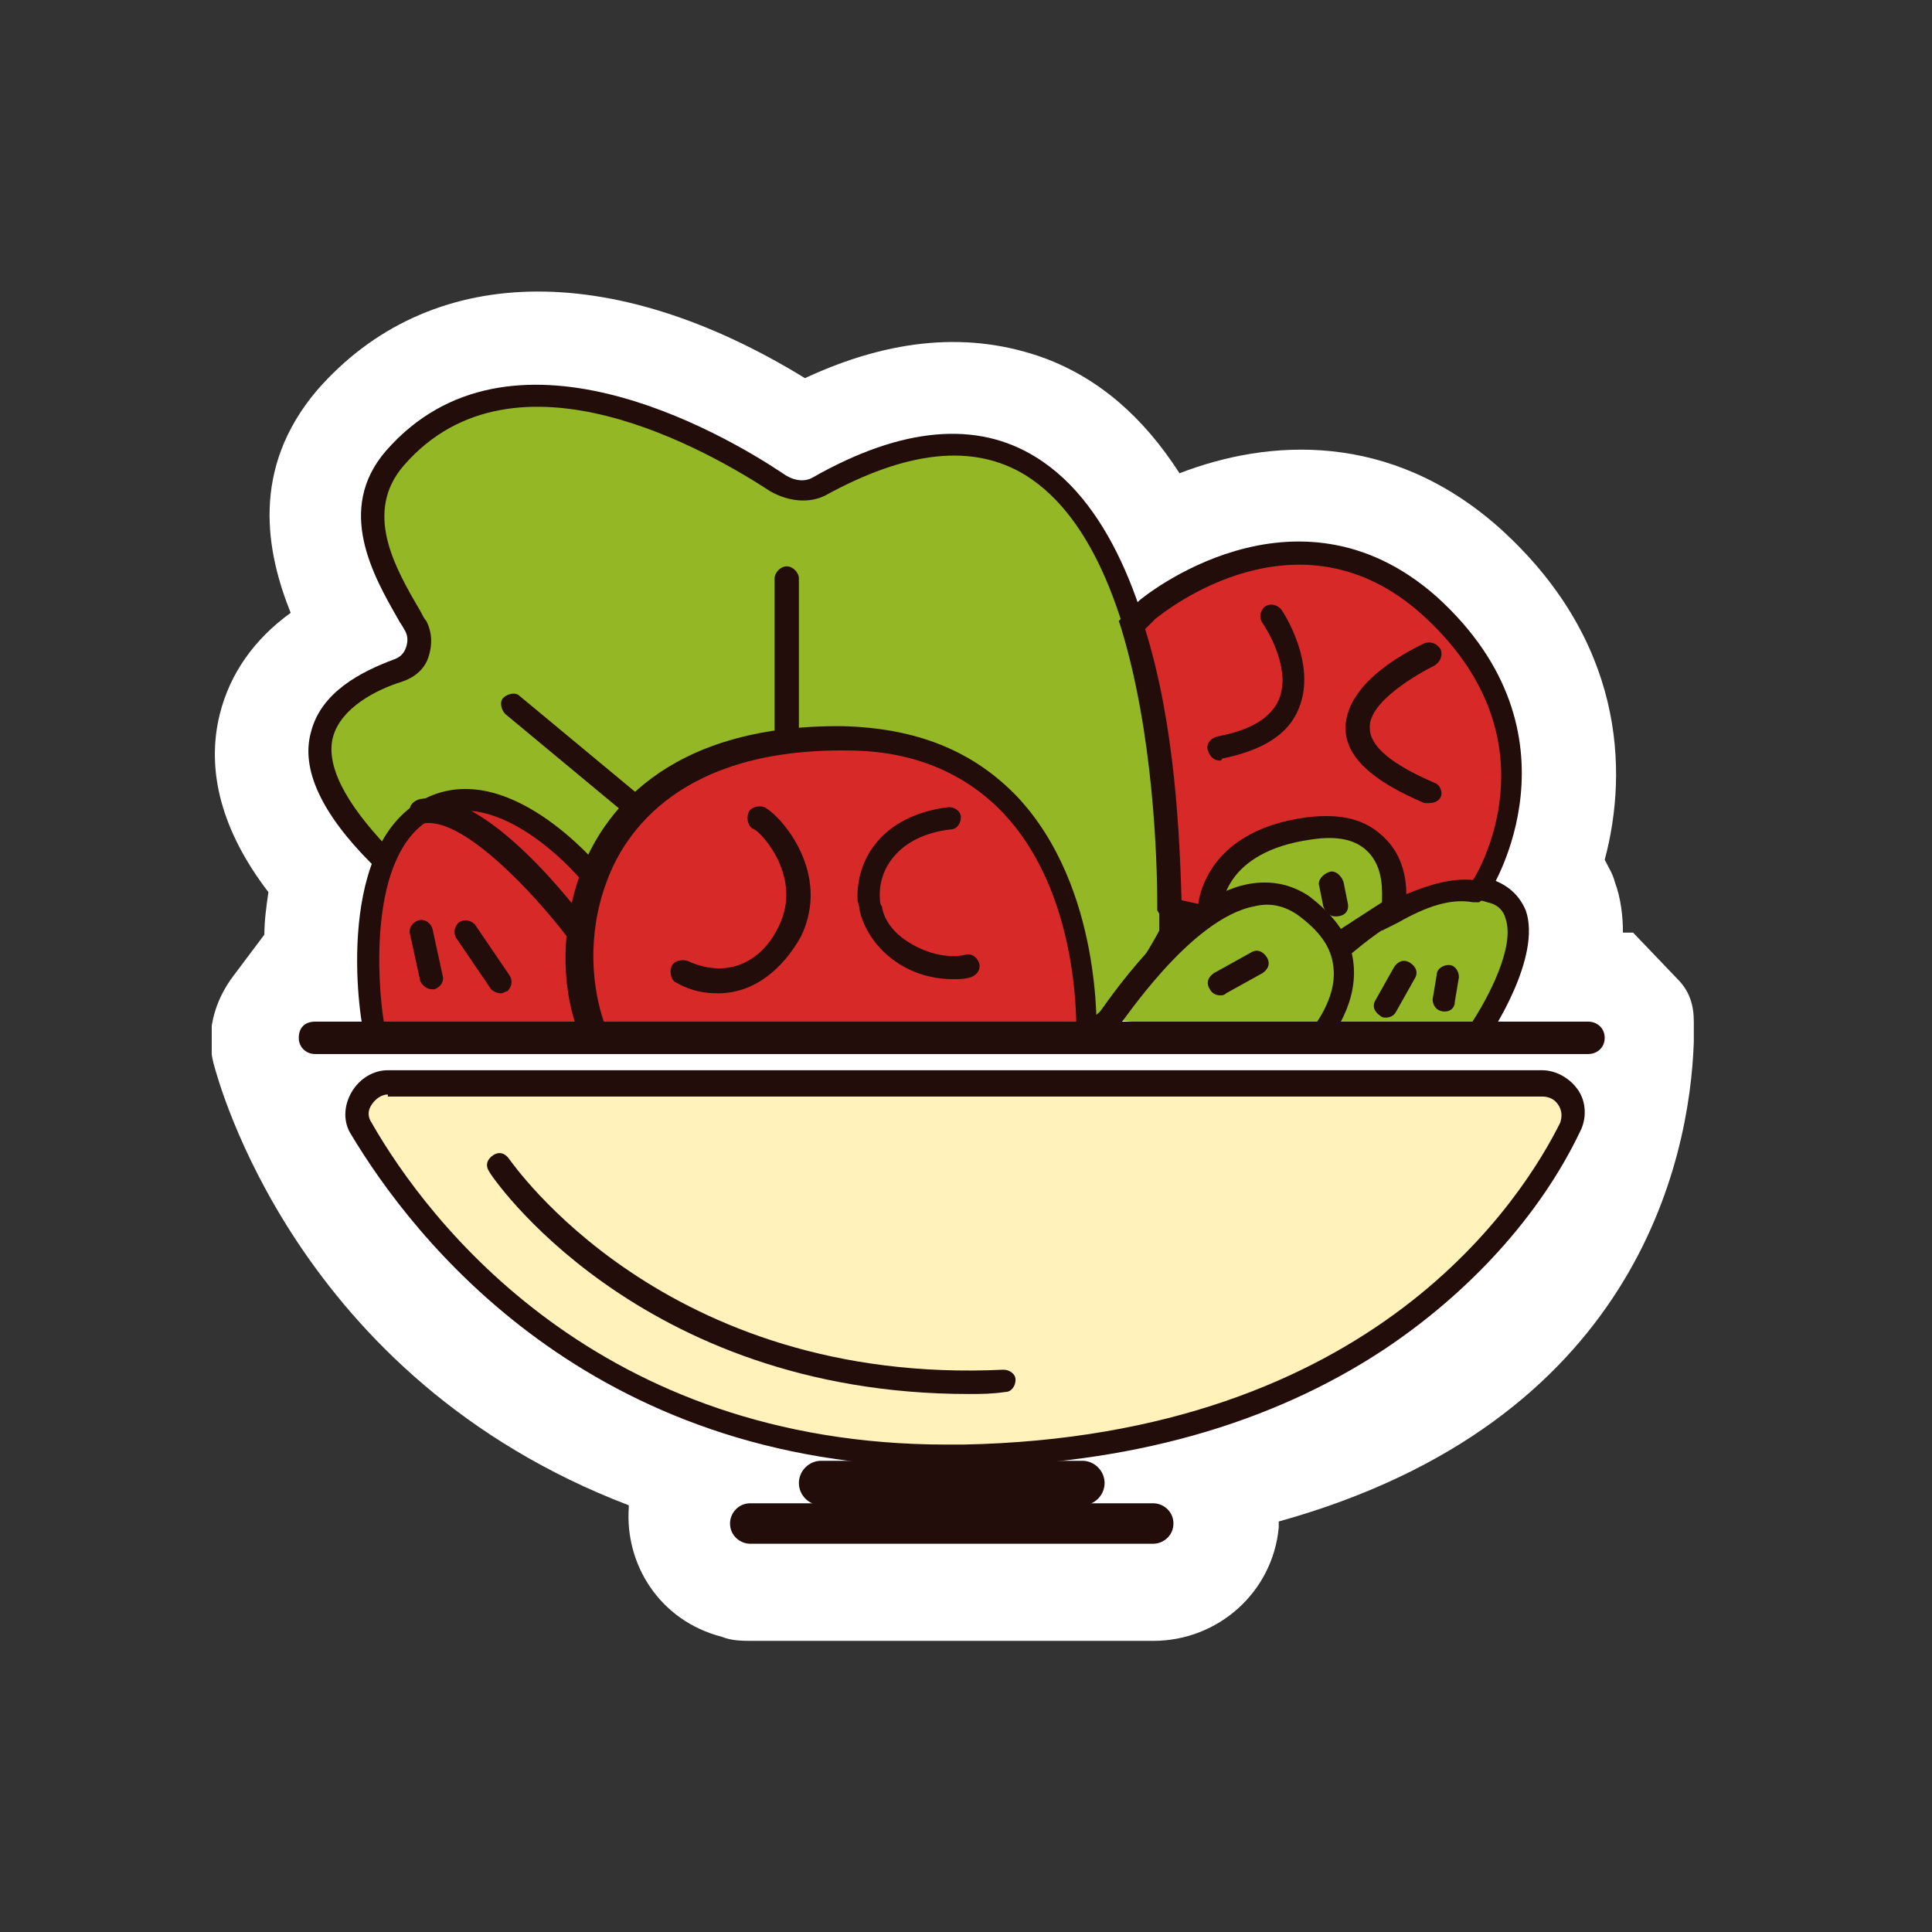 <svg width="73" height="73" viewBox="0 0 73 73" fill="none" xmlns="http://www.w3.org/2000/svg">
<rect x="0" y="0" width="73" height="73" fill="#333333" stroke="none"/>
<g clip-path="url(#clip0_981_965)">
<path d="M60.021 39.291H55.814C56.043 38.985 58.874 34.703 56.349 33.862C56.12 33.786 55.89 33.709 55.661 33.709L55.967 33.556C56.043 33.48 59.562 27.898 54.054 22.928C49.081 18.417 43.573 23.005 43.42 23.081L42.655 22.928C40.972 18.187 37.682 14.67 31.027 18.417C30.568 18.723 29.879 18.57 29.42 18.264C26.972 16.658 19.398 12.223 14.961 17.346C13.125 19.487 14.808 22.011 15.726 23.769C16.109 24.457 15.726 25.298 15.038 25.528C13.125 26.139 9.912 27.974 14.349 32.562H14.579C13.584 34.856 14.12 38.067 14.273 38.603L14.426 39.291H11.977C12.054 39.75 15.191 52.136 30.568 54.583C30.415 54.813 30.262 55.118 30.262 55.501C30.262 55.959 30.415 56.342 30.644 56.495H28.426C28.043 56.495 27.661 56.801 27.661 57.183C27.661 57.642 27.967 57.947 28.349 57.947H43.573C43.956 57.947 44.338 57.642 44.338 57.259C44.338 56.801 44.032 56.495 43.65 56.495H41.355C41.584 56.265 41.737 55.883 41.737 55.501C41.737 55.195 41.661 54.965 41.584 54.736C55.202 53.36 59.792 46.402 60.021 39.291Z" fill="white"/>
<path d="M43.574 62H28.503C28.044 62 27.661 62 27.278 61.847C24.907 61.235 23.606 59.094 23.759 56.954V56.877C11.136 52.06 8.229 40.744 8.076 40.208C7.77 39.062 8.076 37.838 8.841 36.844L9.989 35.315C9.989 34.78 10.065 34.244 10.142 33.709C8.382 31.415 7.77 29.122 8.306 26.98C8.688 25.451 9.606 24.151 10.983 23.157C10.065 20.864 9.453 17.729 11.978 14.747C16.186 9.93 23.071 9.777 30.415 14.288C33.705 12.759 36.688 12.529 39.442 13.523C41.508 14.288 43.191 15.741 44.568 17.882C47.934 16.582 52.524 16.276 56.656 19.946C61.322 24.151 61.552 29.045 60.634 32.486C60.787 32.792 60.94 33.021 61.016 33.327C61.246 33.939 61.322 34.627 61.322 35.238H61.705L63.388 36.997C63.847 37.456 64 37.991 64 38.603V39.367C63.847 43.879 61.781 53.742 48.317 57.489C48.317 57.565 48.317 57.642 48.317 57.718C48.087 60.165 46.022 62 43.574 62Z" fill="white"/>
<path d="M50.688 35.85C50.688 35.85 53.672 32.868 56.349 33.709C58.95 34.627 55.814 39.214 55.814 39.214L48.316 39.138" fill="#93B725"/>
<path d="M56.043 39.673L48.316 39.52C48.087 39.52 47.857 39.291 47.857 39.062C47.857 38.832 48.087 38.603 48.316 38.603L55.584 38.679C56.196 37.762 57.267 35.774 56.885 34.703C56.808 34.397 56.579 34.168 56.196 34.092C53.901 33.327 51.071 36.08 50.994 36.08C50.841 36.232 50.535 36.232 50.382 36.08C50.229 35.927 50.229 35.621 50.382 35.468C50.535 35.315 53.595 32.256 56.426 33.25C57.038 33.48 57.42 33.862 57.65 34.397C58.262 36.156 56.349 39.062 56.12 39.367L56.043 39.673Z" fill="#220D0B"/>
<path d="M14.273 32.486C9.836 27.898 13.049 26.139 14.961 25.451C15.65 25.222 16.032 24.381 15.65 23.693C14.732 22.011 13.049 19.411 14.885 17.346C19.322 12.223 26.896 16.658 29.344 18.264C29.803 18.57 30.415 18.723 30.95 18.417C45.18 10.388 44.185 35.238 44.185 35.238C44.185 35.238 42.273 38.603 40.896 39.062" fill="#93B725"/>
<path d="M40.895 39.52C40.742 39.52 40.513 39.367 40.513 39.215C40.437 38.985 40.59 38.756 40.819 38.679C41.737 38.45 43.114 36.462 43.803 35.162C43.803 33.862 44.032 21.246 38.753 17.958C36.764 16.735 34.24 17.041 31.18 18.723C30.568 19.029 29.803 18.952 29.114 18.57C26.895 17.117 19.475 12.759 15.267 17.576C13.737 19.334 14.885 21.399 15.879 23.081C15.956 23.234 16.032 23.387 16.109 23.463C16.338 23.922 16.338 24.381 16.185 24.84C16.032 25.298 15.65 25.604 15.191 25.757C14.196 26.063 12.896 26.751 12.589 27.822C12.284 28.892 13.049 30.345 14.655 32.027C14.808 32.18 14.808 32.486 14.655 32.639C14.502 32.792 14.196 32.792 14.043 32.639C12.13 30.727 11.366 29.045 11.748 27.669C12.13 26.14 13.661 25.375 14.885 24.916C15.114 24.84 15.267 24.687 15.344 24.457C15.42 24.228 15.42 23.999 15.267 23.769C15.191 23.616 15.114 23.54 15.038 23.387C14.12 21.781 12.666 19.258 14.579 17.041C19.245 11.688 27.278 16.352 29.573 17.882C29.879 18.111 30.338 18.264 30.721 18.035C34.087 16.123 36.917 15.894 39.136 17.27C45.103 20.94 44.644 34.703 44.568 35.315V35.391V35.468C44.338 35.85 42.502 39.062 40.972 39.52H40.895Z" fill="#220D0B"/>
<path d="M22.459 33.174C22.459 33.174 19.017 28.969 16.11 30.651C13.202 32.333 13.967 38.45 14.273 39.138H22.383" fill="#D72927"/>
<path d="M13.891 39.52L13.814 39.291C13.585 38.756 12.59 32.18 15.88 30.268C19.093 28.433 22.612 32.715 22.765 32.868C22.918 33.021 22.918 33.327 22.689 33.48C22.536 33.633 22.23 33.633 22.077 33.403C22.077 33.327 18.863 29.504 16.262 30.956C13.891 32.333 14.273 37.226 14.503 38.603H22.306C22.536 38.603 22.765 38.832 22.765 39.062C22.765 39.291 22.536 39.52 22.306 39.52H13.891Z" fill="#220D0B"/>
<path d="M55.967 33.48L55.814 33.633C54.743 33.48 53.596 33.939 52.677 34.397V34.321C52.677 34.321 53.289 30.804 49.541 31.262C45.792 31.798 45.792 34.321 45.792 34.321L45.716 34.474C45.716 34.474 45.639 34.474 45.639 34.55L44.262 34.321L44.186 34.244C44.186 32.256 44.033 27.592 42.809 23.54L43.344 23.005C43.344 23.005 48.929 18.264 53.978 22.852C59.563 27.898 55.967 33.48 55.967 33.48Z" fill="#D72927"/>
<path d="M52.219 35.162L52.142 34.397V34.321C52.142 34.321 52.372 33.021 51.683 32.256C51.224 31.798 50.536 31.645 49.541 31.798C46.252 32.256 46.175 34.321 46.175 34.397V34.474L46.022 34.856L45.869 34.933C45.869 34.933 45.869 34.933 45.793 34.933L45.64 35.086L43.956 34.78L43.727 34.397V34.244C43.727 32.409 43.574 27.669 42.35 23.693L42.273 23.463L43.038 22.699C43.115 22.622 48.929 17.805 54.284 22.546C60.022 27.745 56.35 33.633 56.273 33.709V33.786L55.891 34.092H55.661C54.82 33.939 53.902 34.244 52.831 34.856L52.219 35.162ZM44.645 34.015L45.334 34.168C45.487 33.48 46.099 31.415 49.465 30.956C50.765 30.804 51.683 31.033 52.372 31.721C52.984 32.333 53.137 33.174 53.137 33.786C54.055 33.403 54.896 33.174 55.661 33.25C56.044 32.639 58.721 27.745 53.749 23.234C49.082 19.029 44.033 23.081 43.651 23.387L43.268 23.769C44.416 27.439 44.569 31.645 44.645 34.015Z" fill="#220D0B"/>
<path d="M43.573 58.33H28.349C27.966 58.33 27.584 58.024 27.584 57.565C27.584 57.183 27.89 56.801 28.349 56.801H43.573C43.956 56.801 44.338 57.106 44.338 57.565C44.338 58.024 43.956 58.33 43.573 58.33Z" fill="#220D0B"/>
<path d="M58.262 40.973C59.103 40.973 59.639 41.891 59.333 42.655C56.808 47.855 50.152 54.813 36.382 55.042C22.611 55.348 15.956 46.555 13.661 42.732C13.201 41.967 13.737 40.973 14.655 40.973H58.262Z" fill="#FFF2BB"/>
<path d="M35.77 55.424C22.229 55.424 15.573 46.708 13.278 42.885C12.972 42.426 12.972 41.814 13.278 41.279C13.584 40.744 14.12 40.438 14.655 40.438H58.262C58.797 40.438 59.333 40.744 59.639 41.203C59.945 41.661 59.945 42.273 59.715 42.732C58.185 45.943 55.508 48.849 52.295 50.99C48.011 53.819 42.655 55.348 36.382 55.424C36.153 55.424 35.923 55.424 35.77 55.424ZM14.655 41.355C14.426 41.355 14.196 41.508 14.043 41.738C13.89 41.967 13.89 42.197 14.043 42.426C16.185 46.172 22.612 54.583 35.77 54.583C36 54.583 36.153 54.583 36.382 54.583C51.989 54.277 57.573 45.178 58.95 42.426C59.027 42.197 59.027 41.967 58.874 41.738C58.721 41.508 58.492 41.432 58.262 41.432H14.655V41.355Z" fill="#220D0B"/>
<path d="M45.716 34.397C45.716 34.397 45.716 31.874 49.465 31.339C53.213 30.804 52.601 34.397 52.601 34.397L49.617 36.309" fill="#93B725"/>
<path d="M49.617 36.768C49.465 36.768 49.312 36.691 49.235 36.538C49.082 36.309 49.158 36.08 49.388 35.927L52.219 34.092C52.219 33.709 52.295 32.792 51.683 32.18C51.224 31.721 50.535 31.568 49.541 31.721C46.251 32.18 46.175 34.244 46.175 34.321C46.175 34.55 45.945 34.78 45.716 34.78C45.486 34.78 45.257 34.55 45.257 34.321C45.257 34.321 45.333 31.415 49.388 30.88C50.688 30.727 51.607 30.957 52.295 31.645C53.29 32.715 53.06 34.397 52.984 34.474V34.627L49.847 36.691C49.847 36.691 49.694 36.768 49.617 36.768Z" fill="#220D0B"/>
<path d="M41.049 39.214H22.535C22.459 39.062 22.383 38.909 22.383 38.756C21.847 37.226 21.694 35.086 22.459 33.097C23.53 30.268 26.361 27.745 32.022 27.822C41.661 28.051 41.049 39.214 41.049 39.214Z" fill="#D72927"/>
<path d="M41.432 39.673H22.229L22.076 39.444C22 39.291 21.923 39.138 21.847 38.985C21.158 37.15 21.235 34.933 21.923 33.021C22.689 30.88 25.06 27.363 31.869 27.439C34.623 27.516 36.765 28.357 38.448 30.116C41.661 33.556 41.432 38.985 41.432 39.215V39.673ZM22.841 38.832H40.667C40.667 37.532 40.437 33.403 37.913 30.727C36.459 29.198 34.47 28.357 32.022 28.357C25.749 28.28 23.607 31.415 22.918 33.327C22.153 35.391 22.382 37.379 22.841 38.679C22.765 38.679 22.765 38.756 22.841 38.832Z" fill="#220D0B"/>
<path d="M36 36.997C35.235 36.997 34.394 36.768 33.705 36.232C33.093 35.774 32.634 35.086 32.481 34.397C32.481 34.244 32.404 34.092 32.404 34.015C32.328 32.486 33.322 30.804 35.847 30.498C36.077 30.498 36.306 30.651 36.306 30.88C36.306 31.11 36.153 31.339 35.924 31.339C33.934 31.568 33.169 32.868 33.246 33.939C33.246 34.015 33.246 34.168 33.322 34.244C33.399 34.78 33.782 35.238 34.24 35.544C34.929 36.003 35.771 36.232 36.459 36.08C36.689 36.003 36.918 36.156 36.995 36.385C37.071 36.615 36.918 36.844 36.689 36.921C36.459 36.997 36.23 36.997 36 36.997Z" fill="#220D0B"/>
<path d="M27.125 37.532C26.666 37.532 26.131 37.456 25.595 37.15C25.366 37.074 25.289 36.768 25.366 36.538C25.442 36.309 25.748 36.232 25.978 36.309C27.661 37.074 28.885 36.156 29.42 35.009C30.338 33.174 28.808 31.492 28.502 31.339C28.273 31.262 28.196 30.957 28.273 30.727C28.349 30.498 28.655 30.421 28.885 30.498C29.573 30.88 31.409 33.021 30.262 35.391C29.573 36.615 28.502 37.532 27.125 37.532Z" fill="#220D0B"/>
<path d="M36.612 52.672C24.066 52.672 18.481 44.337 18.481 44.261C18.328 44.031 18.404 43.802 18.634 43.649C18.863 43.496 19.093 43.573 19.246 43.802C19.323 43.879 25.06 52.366 37.913 51.754C38.142 51.754 38.372 51.907 38.372 52.136C38.372 52.366 38.219 52.595 37.989 52.595C37.454 52.672 37.071 52.672 36.612 52.672Z" fill="#220D0B"/>
<path d="M40.896 56.877H31.027C30.568 56.877 30.186 56.495 30.186 56.036C30.186 55.577 30.568 55.195 31.027 55.195H40.896C41.355 55.195 41.737 55.577 41.737 56.036C41.737 56.495 41.355 56.877 40.896 56.877Z" fill="#220D0B"/>
<path d="M21.923 35.697C21.77 35.697 21.617 35.621 21.541 35.544C20.164 33.709 17.486 30.88 16.033 31.11C15.803 31.186 15.573 31.033 15.497 30.727C15.421 30.498 15.573 30.268 15.88 30.192C18.328 29.733 21.847 34.397 22.229 34.933C22.382 35.162 22.306 35.391 22.153 35.544C22.076 35.697 22 35.697 21.923 35.697Z" fill="#220D0B"/>
<path d="M18.939 37.532C18.786 37.532 18.633 37.456 18.557 37.379L17.256 35.468C17.103 35.238 17.18 35.009 17.333 34.856C17.562 34.703 17.792 34.78 17.945 34.932L19.245 36.844C19.398 37.074 19.322 37.303 19.169 37.456C19.092 37.456 19.016 37.532 18.939 37.532Z" fill="#220D0B"/>
<path d="M16.339 37.379C16.11 37.379 15.957 37.226 15.88 37.074L15.497 35.315C15.421 35.086 15.574 34.856 15.803 34.78C16.033 34.703 16.262 34.856 16.339 35.086L16.721 36.844C16.798 37.074 16.645 37.303 16.416 37.379C16.416 37.379 16.416 37.379 16.339 37.379Z" fill="#220D0B"/>
<path d="M41.967 38.526C41.967 38.526 46.174 32.027 49.311 34.244C52.448 36.462 49.847 39.291 49.847 39.291" fill="#93B725"/>
<path d="M49.846 39.673C49.77 39.673 49.617 39.673 49.541 39.52C49.388 39.367 49.388 39.062 49.541 38.908C49.541 38.908 50.535 37.762 50.382 36.538C50.306 35.774 49.846 35.162 49.005 34.55C48.546 34.244 48.01 34.091 47.398 34.244C44.95 34.703 42.349 38.756 42.273 38.756C42.12 38.985 41.89 38.985 41.661 38.908C41.431 38.756 41.431 38.526 41.508 38.297C41.661 38.144 44.338 33.938 47.169 33.403C48.01 33.25 48.775 33.403 49.464 33.862C50.459 34.627 51.071 35.468 51.147 36.462C51.3 38.144 50.076 39.444 50.076 39.52C50.076 39.597 49.999 39.673 49.846 39.673Z" fill="#220D0B"/>
<path d="M46.098 37.609C45.945 37.609 45.792 37.532 45.715 37.379C45.562 37.15 45.639 36.921 45.868 36.768L47.245 36.003C47.475 35.85 47.704 35.927 47.857 36.156C48.01 36.385 47.934 36.615 47.704 36.768L46.327 37.532C46.251 37.609 46.174 37.609 46.098 37.609Z" fill="#220D0B"/>
<path d="M52.371 38.45C52.295 38.45 52.218 38.45 52.142 38.373C51.912 38.22 51.836 37.991 51.989 37.762L52.677 36.538C52.83 36.309 53.06 36.232 53.289 36.385C53.519 36.538 53.595 36.768 53.442 36.997L52.754 38.22C52.677 38.373 52.524 38.45 52.371 38.45Z" fill="#220D0B"/>
<path d="M54.59 38.22C54.284 38.22 54.131 37.991 54.131 37.762L54.284 36.844C54.284 36.615 54.513 36.462 54.743 36.462C54.972 36.462 55.125 36.691 55.125 36.921L54.972 37.838C54.972 38.068 54.819 38.22 54.59 38.22Z" fill="#220D0B"/>
<path d="M50.459 34.627C50.23 34.627 50.077 34.474 50 34.244L49.847 33.48C49.77 33.25 50 33.021 50.23 32.945C50.459 32.868 50.689 33.097 50.765 33.327L50.918 34.092C50.995 34.397 50.842 34.627 50.459 34.627C50.536 34.627 50.536 34.627 50.459 34.627Z" fill="#220D0B"/>
<path d="M46.098 28.739C45.868 28.739 45.715 28.586 45.639 28.357C45.562 28.128 45.715 27.898 46.021 27.822C47.245 27.592 48.01 27.134 48.316 26.445C48.775 25.375 48.01 23.998 47.704 23.54C47.551 23.31 47.628 23.081 47.781 22.928C48.01 22.775 48.24 22.852 48.393 23.005C48.469 23.081 49.77 25.069 49.081 26.751C48.699 27.745 47.704 28.357 46.174 28.663C46.174 28.739 46.098 28.739 46.098 28.739Z" fill="#220D0B"/>
<path d="M53.977 30.345C53.901 30.345 53.901 30.345 53.824 30.345C51.835 29.504 50.841 28.586 50.841 27.516C50.841 25.681 53.518 24.457 53.824 24.304C54.054 24.228 54.283 24.304 54.436 24.534C54.513 24.763 54.437 24.993 54.207 25.145C53.595 25.451 51.682 26.522 51.759 27.516C51.759 28.204 52.6 28.892 54.207 29.58C54.437 29.657 54.513 29.963 54.436 30.116C54.36 30.268 54.207 30.345 53.977 30.345Z" fill="#220D0B"/>
<path d="M23.912 30.804C23.836 30.804 23.683 30.804 23.606 30.727L19.093 26.98C18.939 26.828 18.863 26.522 19.016 26.369C19.169 26.216 19.475 26.139 19.628 26.292L24.142 30.039C24.295 30.192 24.371 30.498 24.218 30.651C24.218 30.727 24.065 30.804 23.912 30.804Z" fill="#220D0B"/>
<path d="M29.727 28.204C29.497 28.204 29.268 27.974 29.268 27.745V21.858C29.268 21.628 29.497 21.399 29.727 21.399C29.956 21.399 30.186 21.628 30.186 21.858V27.745C30.109 27.974 29.956 28.204 29.727 28.204Z" fill="#220D0B"/>
<path d="M60.021 39.826H11.901C11.595 39.826 11.289 39.597 11.289 39.215C11.289 38.832 11.519 38.603 11.901 38.603H60.021C60.327 38.603 60.633 38.832 60.633 39.215C60.633 39.597 60.327 39.826 60.021 39.826Z" fill="#220D0B"/>
</g>
<defs>
<clipPath id="clip0_981_965">
<rect width="56" height="51" fill="white" transform="translate(8 11)"/>
</clipPath>
</defs>
</svg>
